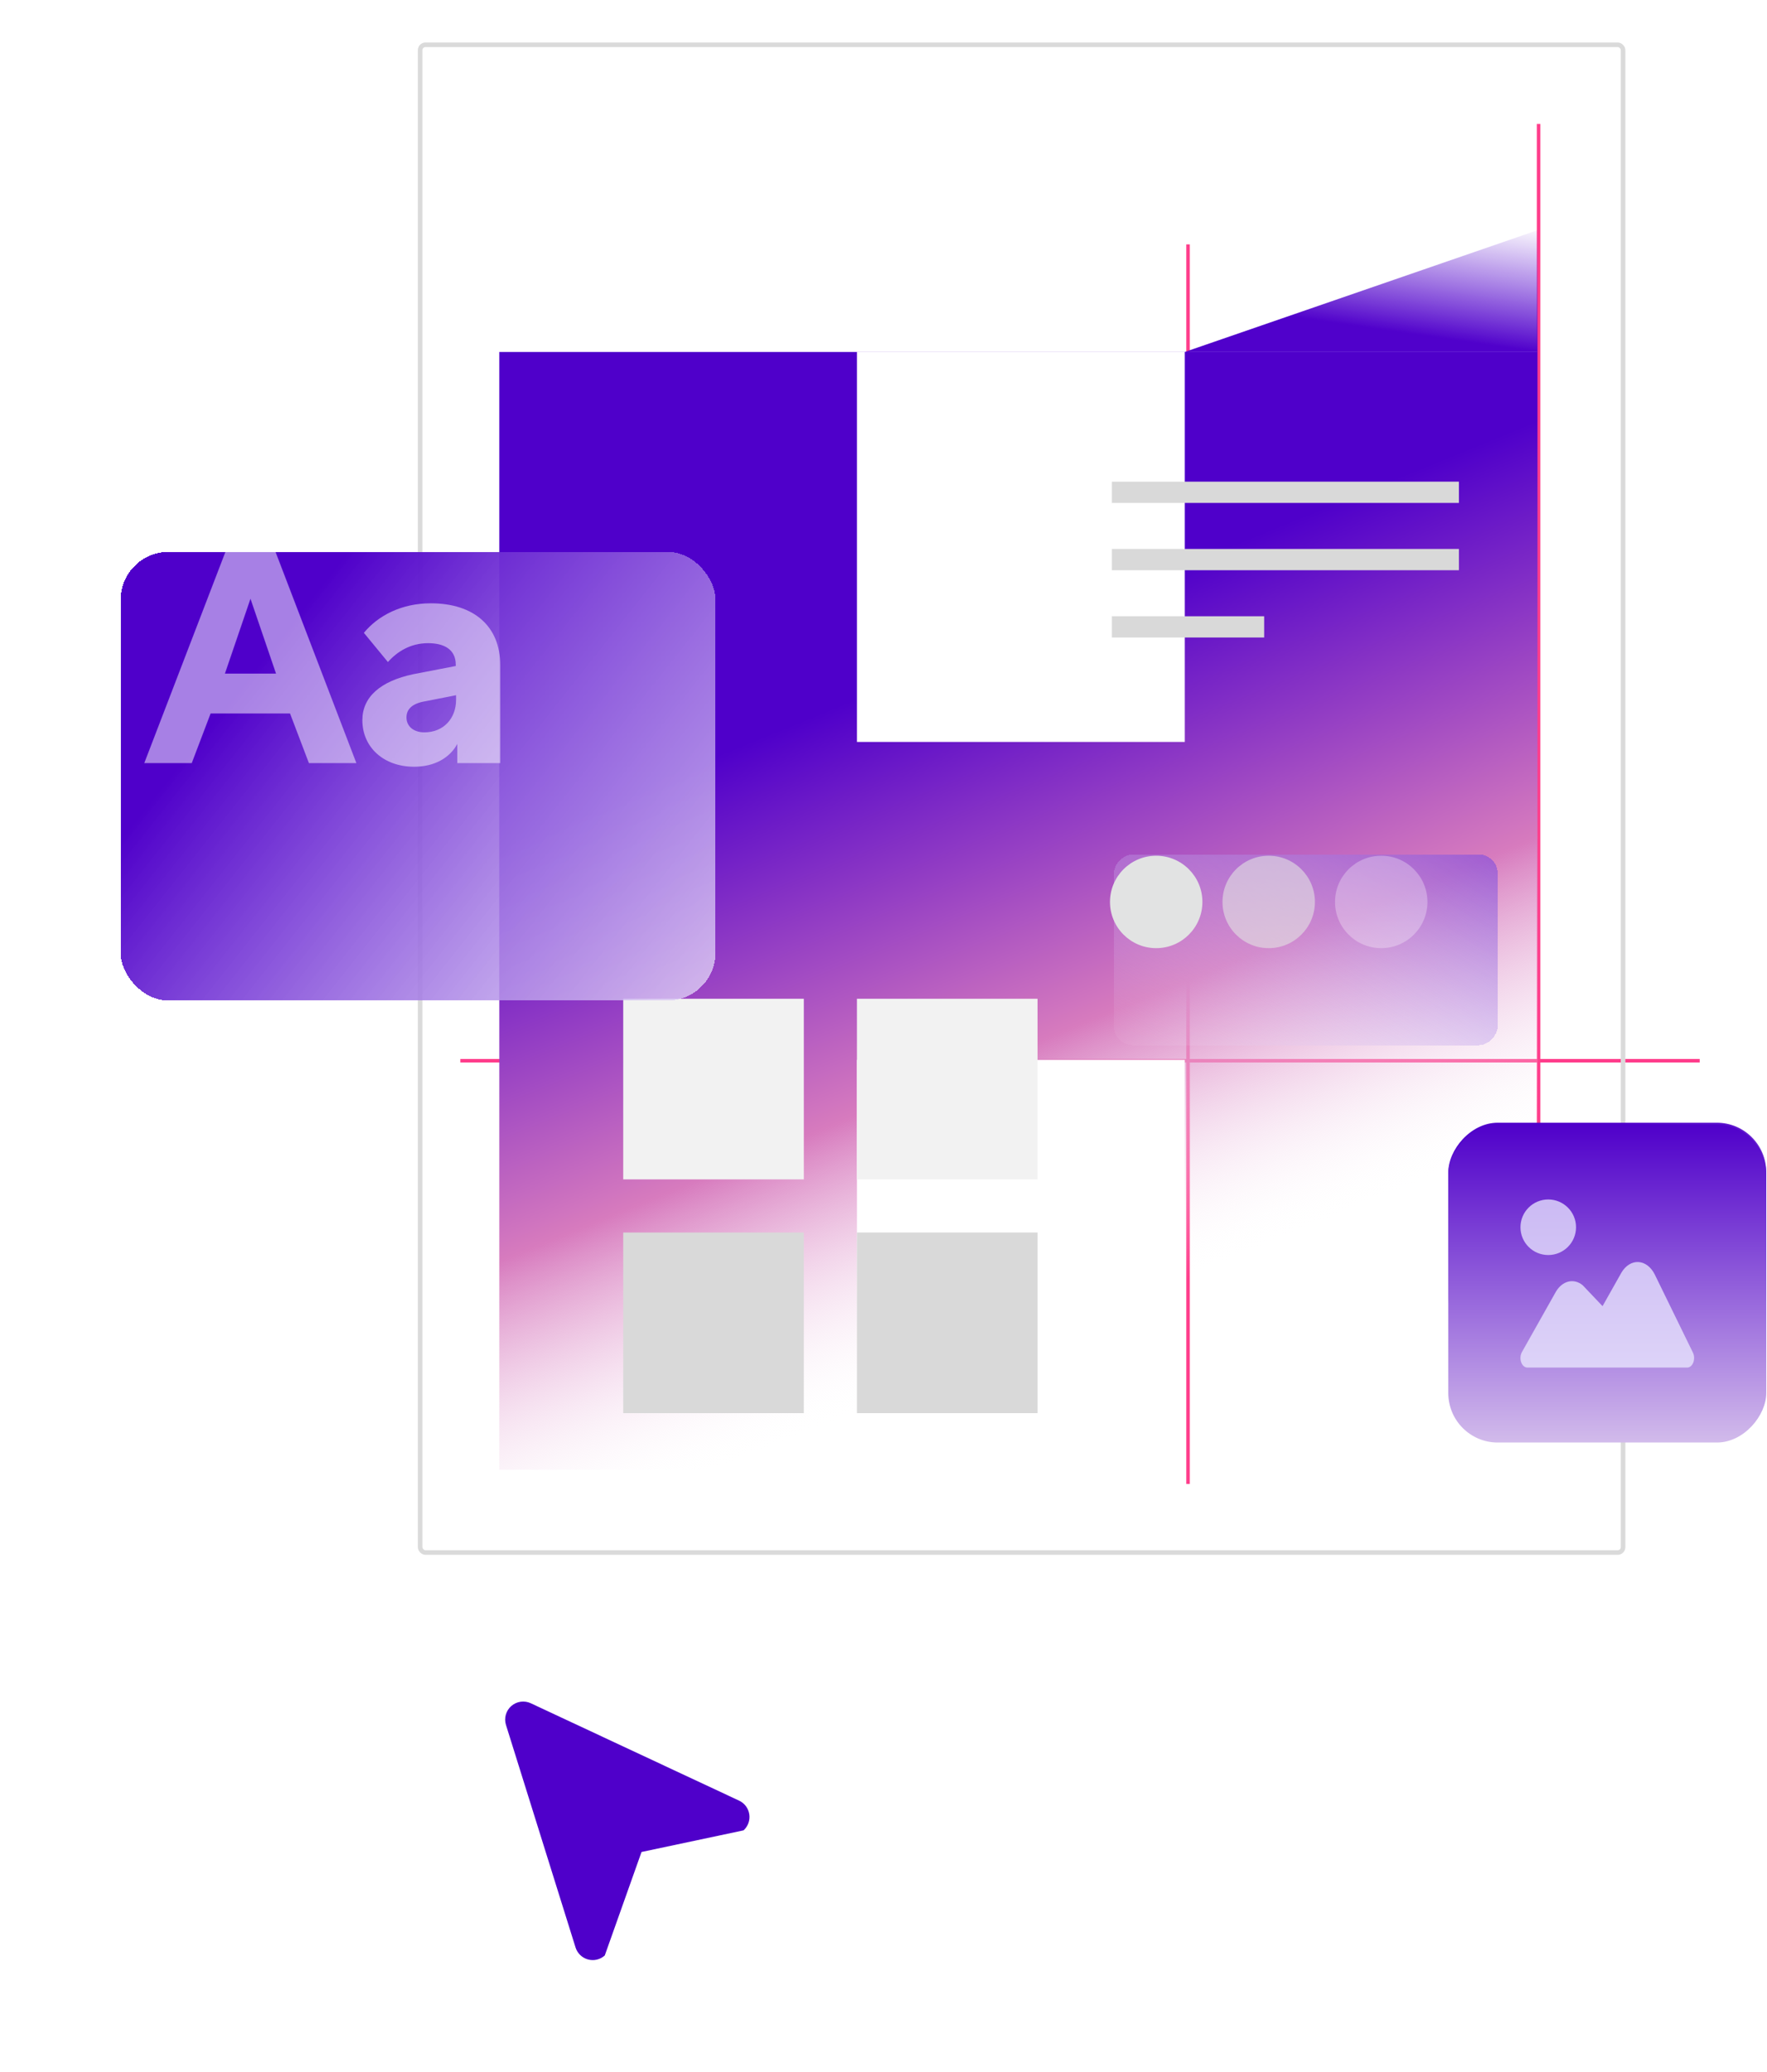 <svg width="499" height="585" viewBox="0 0 499 585" fill="none" xmlns="http://www.w3.org/2000/svg">
<line x1="335.5" y1="69" x2="335.5" y2="419" stroke="#FF3D8B"/>
<line x1="480" y1="299.5" x2="130" y2="299.5" stroke="#FF3D8B"/>
<path d="M434.5 35V342.5" stroke="#FF3D8B"/>
<rect x="118.646" y="12.646" width="339.708" height="425.708" rx="1.507" stroke="#DADADA" stroke-width="1.292" stroke-linecap="round" stroke-linejoin="round"/>
<mask id="path-5-inside-1_641_9023" fill="white">
<rect x="106" y="426" width="24" height="24" rx="0.97"/>
</mask>
<rect x="106" y="426" width="24" height="24" rx="0.97" fill="white" stroke="#DADADA" stroke-width="2.584" stroke-linecap="round" stroke-linejoin="round" mask="url(#path-5-inside-1_641_9023)"/>
<mask id="path-6-inside-2_641_9023" fill="white">
<rect x="106" width="24" height="24" rx="0.97"/>
</mask>
<rect x="106" width="24" height="24" rx="0.97" fill="white" stroke="#DADADA" stroke-width="2.584" stroke-linecap="round" stroke-linejoin="round" mask="url(#path-6-inside-2_641_9023)"/>
<mask id="path-7-inside-3_641_9023" fill="white">
<rect x="447" y="426" width="24" height="24" rx="0.97"/>
</mask>
<rect x="447" y="426" width="24" height="24" rx="0.97" fill="white" stroke="#DADADA" stroke-width="2.584" stroke-linecap="round" stroke-linejoin="round" mask="url(#path-7-inside-3_641_9023)"/>
<mask id="path-8-inside-4_641_9023" fill="white">
<rect x="447" width="24" height="24" rx="0.97"/>
</mask>
<rect x="447" width="24" height="24" rx="0.97" fill="white" stroke="#DADADA" stroke-width="2.584" stroke-linecap="round" stroke-linejoin="round" mask="url(#path-8-inside-4_641_9023)"/>
<g clip-path="url(#clip0_641_9023)">
<rect width="293.186" height="315.631" transform="translate(141 99.369)" fill="url(#paint0_linear_641_9023)"/>
<g opacity="0.2">
<line x1="392.953" y1="69.209" x2="392.953" y2="892.655" stroke="url(#paint1_angular_641_9023)" stroke-opacity="0.5" stroke-width="0.865"/>
<line x1="180.391" y1="69.209" x2="180.391" y2="892.655" stroke="url(#paint2_angular_641_9023)" stroke-opacity="0.5" stroke-width="0.865"/>
<line x1="410.668" y1="69.209" x2="410.668" y2="892.655" stroke="url(#paint3_angular_641_9023)" stroke-opacity="0.5" stroke-width="0.865"/>
<line x1="198.105" y1="69.209" x2="198.105" y2="892.655" stroke="url(#paint4_angular_641_9023)" stroke-opacity="0.5" stroke-width="0.865"/>
<line x1="251.245" y1="69.209" x2="251.245" y2="892.655" stroke="url(#paint5_angular_641_9023)" stroke-opacity="0.5" stroke-width="0.865"/>
<line x1="322.099" y1="69.209" x2="322.099" y2="892.655" stroke="url(#paint6_angular_641_9023)" stroke-opacity="0.5" stroke-width="0.865"/>
<line x1="428.381" y1="69.209" x2="428.381" y2="892.655" stroke="url(#paint7_angular_641_9023)" stroke-opacity="0.5" stroke-width="0.865"/>
<line x1="268.959" y1="69.209" x2="268.959" y2="892.655" stroke="url(#paint8_angular_641_9023)" stroke-opacity="0.5" stroke-width="0.865"/>
<line x1="339.813" y1="69.209" x2="339.813" y2="892.655" stroke="url(#paint9_angular_641_9023)" stroke-opacity="0.5" stroke-width="0.865"/>
<line x1="286.673" y1="69.209" x2="286.673" y2="892.655" stroke="url(#paint10_angular_641_9023)" stroke-opacity="0.5" stroke-width="0.865"/>
<line x1="215.818" y1="69.209" x2="215.818" y2="892.655" stroke="url(#paint11_angular_641_9023)" stroke-opacity="0.5" stroke-width="0.865"/>
<line x1="357.527" y1="69.209" x2="357.527" y2="892.655" stroke="url(#paint12_angular_641_9023)" stroke-opacity="0.5" stroke-width="0.865"/>
<line x1="144.965" y1="69.209" x2="144.965" y2="892.655" stroke="url(#paint13_angular_641_9023)" stroke-opacity="0.5" stroke-width="0.865"/>
<line x1="304.386" y1="69.209" x2="304.386" y2="892.655" stroke="url(#paint14_angular_641_9023)" stroke-opacity="0.5" stroke-width="0.865"/>
<line x1="233.532" y1="69.209" x2="233.532" y2="892.655" stroke="url(#paint15_angular_641_9023)" stroke-opacity="0.5" stroke-width="0.865"/>
<line x1="375.24" y1="69.209" x2="375.24" y2="892.655" stroke="url(#paint16_angular_641_9023)" stroke-opacity="0.5" stroke-width="0.865"/>
<line x1="162.678" y1="69.209" x2="162.678" y2="892.655" stroke="url(#paint17_angular_641_9023)" stroke-opacity="0.5" stroke-width="0.865"/>
<line x1="21.358" y1="334.479" x2="1038.83" y2="334.479" stroke="url(#paint18_angular_641_9023)" stroke-opacity="0.5" stroke-width="0.865"/>
<line x1="21.358" y1="192.771" x2="1038.83" y2="192.771" stroke="url(#paint19_angular_641_9023)" stroke-opacity="0.5" stroke-width="0.865"/>
<line x1="21.358" y1="263.625" x2="1038.83" y2="263.625" stroke="url(#paint20_angular_641_9023)" stroke-opacity="0.5" stroke-width="0.865"/>
<line x1="21.358" y1="121.917" x2="1038.83" y2="121.917" stroke="url(#paint21_angular_641_9023)" stroke-opacity="0.5" stroke-width="0.865"/>
<line x1="21.358" y1="405.333" x2="1038.83" y2="405.333" stroke="url(#paint22_angular_641_9023)" stroke-opacity="0.5" stroke-width="0.865"/>
<line x1="21.358" y1="316.765" x2="1038.83" y2="316.765" stroke="url(#paint23_angular_641_9023)" stroke-opacity="0.5" stroke-width="0.865"/>
<line x1="21.358" y1="175.057" x2="1038.83" y2="175.057" stroke="url(#paint24_angular_641_9023)" stroke-opacity="0.5" stroke-width="0.865"/>
<line x1="21.358" y1="245.911" x2="1038.83" y2="245.911" stroke="url(#paint25_angular_641_9023)" stroke-opacity="0.5" stroke-width="0.865"/>
<line x1="21.358" y1="104.203" x2="1038.83" y2="104.203" stroke="url(#paint26_angular_641_9023)" stroke-opacity="0.5" stroke-width="0.865"/>
<line x1="21.358" y1="387.619" x2="1038.83" y2="387.619" stroke="url(#paint27_angular_641_9023)" stroke-opacity="0.5" stroke-width="0.865"/>
<line x1="21.358" y1="299.052" x2="1038.83" y2="299.052" stroke="url(#paint28_angular_641_9023)" stroke-opacity="0.5" stroke-width="0.865"/>
<line x1="21.358" y1="157.344" x2="1038.83" y2="157.344" stroke="url(#paint29_angular_641_9023)" stroke-opacity="0.5" stroke-width="0.865"/>
<line x1="21.358" y1="228.198" x2="1038.83" y2="228.198" stroke="url(#paint30_angular_641_9023)" stroke-opacity="0.5" stroke-width="0.865"/>
<line x1="21.358" y1="369.906" x2="1038.83" y2="369.906" stroke="url(#paint31_angular_641_9023)" stroke-opacity="0.5" stroke-width="0.865"/>
<line x1="21.358" y1="281.338" x2="1038.83" y2="281.338" stroke="url(#paint32_angular_641_9023)" stroke-opacity="0.5" stroke-width="0.865"/>
<line x1="21.358" y1="139.63" x2="1038.83" y2="139.63" stroke="url(#paint33_angular_641_9023)" stroke-opacity="0.5" stroke-width="0.865"/>
<line x1="21.358" y1="210.484" x2="1038.83" y2="210.484" stroke="url(#paint34_angular_641_9023)" stroke-opacity="0.5" stroke-width="0.865"/>
<line x1="21.358" y1="352.192" x2="1038.83" y2="352.192" stroke="url(#paint35_angular_641_9023)" stroke-opacity="0.5" stroke-width="0.865"/>
</g>
<rect x="242.002" y="299.269" width="92.585" height="115.731" fill="white"/>
<rect x="242.002" y="99.369" width="92.585" height="110.12" fill="white"/>
<g filter="url(#filter0_d_641_9023)">
<rect width="108.407" height="53.876" rx="5.407" transform="matrix(-1 0 0 1 412.133 227.726)" fill="url(#paint36_linear_641_9023)" shape-rendering="crispEdges"/>
</g>
<circle cx="326.508" cy="254.663" r="13.049" fill="#E2E3E3"/>
<circle opacity="0.6" cx="358.283" cy="254.663" r="13.049" fill="#E2E3E3"/>
<circle opacity="0.3" cx="390.059" cy="254.663" r="13.049" fill="white"/>
<rect x="314" y="136" width="98" height="6" fill="#D9D9D9"/>
<rect x="314" y="155" width="98" height="6" fill="#D9D9D9"/>
<rect x="314" y="174" width="43" height="6" fill="#D9D9D9"/>
<rect x="176" y="282" width="51" height="51" fill="#F2F2F2"/>
<rect x="176" y="348" width="51" height="51" fill="#D9D9D9"/>
<rect x="242" y="282" width="51" height="51" fill="#F2F2F2"/>
<rect x="242" y="348" width="51" height="51" fill="#D9D9D9"/>
</g>
<rect width="89.79" height="62.658" rx="13.953" transform="matrix(-1 0 0 1 498.79 317)" fill="url(#paint37_linear_641_9023)"/>
<rect width="89.79" height="89.79" rx="13.953" transform="matrix(-1 0 0 1 498.79 317.507)" fill="url(#paint38_linear_641_9023)"/>
<path d="M439.405 364.678L429.789 381.756C429.563 382.156 429.422 382.637 429.384 383.142C429.345 383.648 429.411 384.158 429.572 384.615C429.734 385.072 429.985 385.457 430.298 385.725C430.61 385.994 430.971 386.136 431.339 386.135H476.455C476.811 386.135 477.16 386.001 477.465 385.749C477.77 385.496 478.02 385.133 478.187 384.699C478.354 384.265 478.433 383.777 478.415 383.286C478.396 382.795 478.282 382.321 478.083 381.913L467.275 359.794C466.753 358.764 466.066 357.916 465.266 357.315C464.467 356.714 463.577 356.378 462.668 356.332C461.759 356.286 460.854 356.533 460.025 357.052C459.196 357.571 458.466 358.348 457.891 359.323L452.559 368.791L446.957 362.889C445.751 361.892 444.327 361.525 442.941 361.853C441.556 362.181 440.302 363.183 439.405 364.678Z" fill="#EBE9FF" fill-opacity="0.75"/>
<path d="M437.224 354.361C441.558 354.361 445.071 350.848 445.071 346.515C445.071 342.181 441.558 338.668 437.224 338.668C432.891 338.668 429.378 342.181 429.378 346.515C429.378 350.848 432.891 354.361 437.224 354.361Z" fill="#EBE9FF" fill-opacity="0.75"/>
<path d="M434.186 65L334.587 99.369H434.186V65Z" fill="url(#paint39_linear_641_9023)"/>
<g filter="url(#filter1_dd_641_9023)">
<path d="M125.227 451.591L144.876 514.431C145.131 515.245 145.586 515.981 146.199 516.573C146.812 517.165 147.564 517.593 148.385 517.819C149.206 518.044 150.071 518.06 150.9 517.864C151.729 517.668 152.495 517.267 153.129 516.697L163.509 487.476L192.319 481.369C192.943 480.807 193.418 480.098 193.701 479.307C193.985 478.516 194.068 477.667 193.944 476.836C193.82 476.005 193.492 475.217 192.99 474.544C192.488 473.87 191.827 473.332 191.066 472.977L132.233 445.478C131.341 445.061 130.348 444.912 129.373 445.05C128.399 445.187 127.485 445.605 126.743 446.252C126.001 446.899 125.463 447.749 125.194 448.696C124.925 449.644 124.936 450.65 125.227 451.591Z" fill="#4F00CA"/>
</g>
<g filter="url(#filter2_d_641_9023)">
<rect x="7" y="122" width="168" height="126.678" rx="13.529" fill="url(#paint40_linear_641_9023)" shape-rendering="crispEdges"/>
</g>
<path d="M54.15 215.458L59.477 201.451H81.906L87.234 215.458H100.639L77.18 154.188H64.29L40.744 215.458H54.15ZM70.735 169.054L77.953 190.194H63.516L70.735 169.054Z" fill="white" fill-opacity="0.5"/>
<path d="M128.71 188.045L116.68 190.366C107.399 192.342 102.329 196.811 102.329 203.341C102.329 210.989 108.344 216.489 116.937 216.489C122.781 216.489 127.077 213.911 129.14 210.044V215.458H141.256V187.702C141.256 176.96 133.952 170.343 121.664 170.343C113.414 170.343 106.797 173.781 102.759 178.679L109.547 186.928C112.211 183.921 115.992 181.6 120.89 181.6C125.359 181.6 128.71 183.319 128.71 187.702V188.045ZM119.859 206.779C116.766 206.779 114.789 205.06 114.789 202.568C114.789 200.162 116.508 198.615 120.031 198.014L128.796 196.295V197.584C128.796 202.826 125.273 206.779 119.859 206.779Z" fill="white" fill-opacity="0.5"/>
<defs>
<filter id="filter0_d_641_9023" x="301.022" y="227.726" width="135.444" height="80.913" filterUnits="userSpaceOnUse" color-interpolation-filters="sRGB">
<feFlood flood-opacity="0" result="BackgroundImageFix"/>
<feColorMatrix in="SourceAlpha" type="matrix" values="0 0 0 0 0 0 0 0 0 0 0 0 0 0 0 0 0 0 127 0" result="hardAlpha"/>
<feOffset dx="10.815" dy="13.518"/>
<feGaussianBlur stdDeviation="6.759"/>
<feComposite in2="hardAlpha" operator="out"/>
<feColorMatrix type="matrix" values="0 0 0 0 0.326 0 0 0 0 0.29 0 0 0 0 0.738 0 0 0 0.2 0"/>
<feBlend mode="normal" in2="BackgroundImageFix" result="effect1_dropShadow_641_9023"/>
<feBlend mode="normal" in="SourceGraphic" in2="effect1_dropShadow_641_9023" result="shape"/>
</filter>
<filter id="filter1_dd_641_9023" x="100.977" y="433.654" width="147.191" height="151.191" filterUnits="userSpaceOnUse" color-interpolation-filters="sRGB">
<feFlood flood-opacity="0" result="BackgroundImageFix"/>
<feColorMatrix in="SourceAlpha" type="matrix" values="0 0 0 0 0 0 0 0 0 0 0 0 0 0 0 0 0 0 127 0" result="hardAlpha"/>
<feOffset dx="15.072" dy="27.75"/>
<feGaussianBlur stdDeviation="19.548"/>
<feComposite in2="hardAlpha" operator="out"/>
<feColorMatrix type="matrix" values="0 0 0 0 0.243 0 0 0 0 0.152 0 0 0 0 0.796 0 0 0 0.38 0"/>
<feBlend mode="normal" in2="BackgroundImageFix" result="effect1_dropShadow_641_9023"/>
<feColorMatrix in="SourceAlpha" type="matrix" values="0 0 0 0 0 0 0 0 0 0 0 0 0 0 0 0 0 0 127 0" result="hardAlpha"/>
<feOffset dx="2.584" dy="7.682"/>
<feGaussianBlur stdDeviation="2.749"/>
<feComposite in2="hardAlpha" operator="out"/>
<feColorMatrix type="matrix" values="0 0 0 0 0.319 0 0 0 0 0.17 0 0 0 0 0.742 0 0 0 0.14 0"/>
<feBlend mode="normal" in2="effect1_dropShadow_641_9023" result="effect2_dropShadow_641_9023"/>
<feBlend mode="normal" in="SourceGraphic" in2="effect2_dropShadow_641_9023" result="shape"/>
</filter>
<filter id="filter2_d_641_9023" x="0.235" y="122" width="235.647" height="194.325" filterUnits="userSpaceOnUse" color-interpolation-filters="sRGB">
<feFlood flood-opacity="0" result="BackgroundImageFix"/>
<feColorMatrix in="SourceAlpha" type="matrix" values="0 0 0 0 0 0 0 0 0 0 0 0 0 0 0 0 0 0 127 0" result="hardAlpha"/>
<feOffset dx="27.059" dy="33.824"/>
<feGaussianBlur stdDeviation="16.912"/>
<feComposite in2="hardAlpha" operator="out"/>
<feColorMatrix type="matrix" values="0 0 0 0 0.326 0 0 0 0 0.29 0 0 0 0 0.738 0 0 0 0.2 0"/>
<feBlend mode="normal" in2="BackgroundImageFix" result="effect1_dropShadow_641_9023"/>
<feBlend mode="normal" in="SourceGraphic" in2="effect1_dropShadow_641_9023" result="shape"/>
</filter>
<linearGradient id="paint0_linear_641_9023" x1="100.5" y1="300.131" x2="-44.159" y2="-54.189" gradientUnits="userSpaceOnUse">
<stop stop-color="white" stop-opacity="0"/>
<stop offset="0.204" stop-color="#D77BBE"/>
<stop offset="0.489" stop-color="#4F00CA"/>
<stop offset="0.995" stop-color="#4F00CA"/>
</linearGradient>
<radialGradient id="paint1_angular_641_9023" cx="0" cy="0" r="1" gradientUnits="userSpaceOnUse" gradientTransform="translate(392.021 480.932) rotate(-180) scale(0.5 411.723)">
<stop stop-color="white"/>
<stop offset="1" stop-color="white" stop-opacity="0"/>
</radialGradient>
<radialGradient id="paint2_angular_641_9023" cx="0" cy="0" r="1" gradientUnits="userSpaceOnUse" gradientTransform="translate(179.459 480.932) rotate(-180) scale(0.5 411.723)">
<stop stop-color="white"/>
<stop offset="1" stop-color="white" stop-opacity="0"/>
</radialGradient>
<radialGradient id="paint3_angular_641_9023" cx="0" cy="0" r="1" gradientUnits="userSpaceOnUse" gradientTransform="translate(409.735 480.932) rotate(-180) scale(0.5 411.723)">
<stop stop-color="white"/>
<stop offset="1" stop-color="white" stop-opacity="0"/>
</radialGradient>
<radialGradient id="paint4_angular_641_9023" cx="0" cy="0" r="1" gradientUnits="userSpaceOnUse" gradientTransform="translate(197.173 480.932) rotate(-180) scale(0.5 411.723)">
<stop stop-color="white"/>
<stop offset="1" stop-color="white" stop-opacity="0"/>
</radialGradient>
<radialGradient id="paint5_angular_641_9023" cx="0" cy="0" r="1" gradientUnits="userSpaceOnUse" gradientTransform="translate(250.313 480.932) rotate(-180) scale(0.5 411.723)">
<stop stop-color="white"/>
<stop offset="1" stop-color="white" stop-opacity="0"/>
</radialGradient>
<radialGradient id="paint6_angular_641_9023" cx="0" cy="0" r="1" gradientUnits="userSpaceOnUse" gradientTransform="translate(321.167 480.932) rotate(-180) scale(0.5 411.723)">
<stop stop-color="white"/>
<stop offset="1" stop-color="white" stop-opacity="0"/>
</radialGradient>
<radialGradient id="paint7_angular_641_9023" cx="0" cy="0" r="1" gradientUnits="userSpaceOnUse" gradientTransform="translate(427.448 480.932) rotate(-180) scale(0.5 411.723)">
<stop stop-color="white"/>
<stop offset="1" stop-color="white" stop-opacity="0"/>
</radialGradient>
<radialGradient id="paint8_angular_641_9023" cx="0" cy="0" r="1" gradientUnits="userSpaceOnUse" gradientTransform="translate(268.026 480.932) rotate(-180) scale(0.5 411.723)">
<stop stop-color="white"/>
<stop offset="1" stop-color="white" stop-opacity="0"/>
</radialGradient>
<radialGradient id="paint9_angular_641_9023" cx="0" cy="0" r="1" gradientUnits="userSpaceOnUse" gradientTransform="translate(338.881 480.932) rotate(-180) scale(0.5 411.723)">
<stop stop-color="white"/>
<stop offset="1" stop-color="white" stop-opacity="0"/>
</radialGradient>
<radialGradient id="paint10_angular_641_9023" cx="0" cy="0" r="1" gradientUnits="userSpaceOnUse" gradientTransform="translate(285.74 480.932) rotate(-180) scale(0.5 411.723)">
<stop stop-color="white"/>
<stop offset="1" stop-color="white" stop-opacity="0"/>
</radialGradient>
<radialGradient id="paint11_angular_641_9023" cx="0" cy="0" r="1" gradientUnits="userSpaceOnUse" gradientTransform="translate(214.886 480.932) rotate(-180) scale(0.5 411.723)">
<stop stop-color="white"/>
<stop offset="1" stop-color="white" stop-opacity="0"/>
</radialGradient>
<radialGradient id="paint12_angular_641_9023" cx="0" cy="0" r="1" gradientUnits="userSpaceOnUse" gradientTransform="translate(356.594 480.932) rotate(-180) scale(0.5 411.723)">
<stop stop-color="white"/>
<stop offset="1" stop-color="white" stop-opacity="0"/>
</radialGradient>
<radialGradient id="paint13_angular_641_9023" cx="0" cy="0" r="1" gradientUnits="userSpaceOnUse" gradientTransform="translate(144.032 480.932) rotate(-180) scale(0.5 411.723)">
<stop stop-color="white"/>
<stop offset="1" stop-color="white" stop-opacity="0"/>
</radialGradient>
<radialGradient id="paint14_angular_641_9023" cx="0" cy="0" r="1" gradientUnits="userSpaceOnUse" gradientTransform="translate(303.454 480.932) rotate(-180) scale(0.5 411.723)">
<stop stop-color="white"/>
<stop offset="1" stop-color="white" stop-opacity="0"/>
</radialGradient>
<radialGradient id="paint15_angular_641_9023" cx="0" cy="0" r="1" gradientUnits="userSpaceOnUse" gradientTransform="translate(232.6 480.932) rotate(-180) scale(0.5 411.723)">
<stop stop-color="white"/>
<stop offset="1" stop-color="white" stop-opacity="0"/>
</radialGradient>
<radialGradient id="paint16_angular_641_9023" cx="0" cy="0" r="1" gradientUnits="userSpaceOnUse" gradientTransform="translate(374.308 480.932) rotate(-180) scale(0.5 411.723)">
<stop stop-color="white"/>
<stop offset="1" stop-color="white" stop-opacity="0"/>
</radialGradient>
<radialGradient id="paint17_angular_641_9023" cx="0" cy="0" r="1" gradientUnits="userSpaceOnUse" gradientTransform="translate(161.746 480.932) rotate(-180) scale(0.5 411.723)">
<stop stop-color="white"/>
<stop offset="1" stop-color="white" stop-opacity="0"/>
</radialGradient>
<radialGradient id="paint18_angular_641_9023" cx="0" cy="0" r="1" gradientUnits="userSpaceOnUse" gradientTransform="translate(530.096 335.411) rotate(90) scale(0.5 508.737)">
<stop stop-color="white"/>
<stop offset="1" stop-color="white" stop-opacity="0"/>
</radialGradient>
<radialGradient id="paint19_angular_641_9023" cx="0" cy="0" r="1" gradientUnits="userSpaceOnUse" gradientTransform="translate(530.096 193.703) rotate(90) scale(0.5 508.737)">
<stop stop-color="white"/>
<stop offset="1" stop-color="white" stop-opacity="0"/>
</radialGradient>
<radialGradient id="paint20_angular_641_9023" cx="0" cy="0" r="1" gradientUnits="userSpaceOnUse" gradientTransform="translate(530.096 264.557) rotate(90) scale(0.5 508.737)">
<stop stop-color="white"/>
<stop offset="1" stop-color="white" stop-opacity="0"/>
</radialGradient>
<radialGradient id="paint21_angular_641_9023" cx="0" cy="0" r="1" gradientUnits="userSpaceOnUse" gradientTransform="translate(530.096 122.849) rotate(90) scale(0.5 508.737)">
<stop stop-color="white"/>
<stop offset="1" stop-color="white" stop-opacity="0"/>
</radialGradient>
<radialGradient id="paint22_angular_641_9023" cx="0" cy="0" r="1" gradientUnits="userSpaceOnUse" gradientTransform="translate(530.096 406.265) rotate(90) scale(0.5 508.737)">
<stop stop-color="white"/>
<stop offset="1" stop-color="white" stop-opacity="0"/>
</radialGradient>
<radialGradient id="paint23_angular_641_9023" cx="0" cy="0" r="1" gradientUnits="userSpaceOnUse" gradientTransform="translate(530.096 317.697) rotate(90) scale(0.5 508.737)">
<stop stop-color="white"/>
<stop offset="1" stop-color="white" stop-opacity="0"/>
</radialGradient>
<radialGradient id="paint24_angular_641_9023" cx="0" cy="0" r="1" gradientUnits="userSpaceOnUse" gradientTransform="translate(530.096 175.99) rotate(90) scale(0.5 508.737)">
<stop stop-color="white"/>
<stop offset="1" stop-color="white" stop-opacity="0"/>
</radialGradient>
<radialGradient id="paint25_angular_641_9023" cx="0" cy="0" r="1" gradientUnits="userSpaceOnUse" gradientTransform="translate(530.096 246.843) rotate(90) scale(0.5 508.737)">
<stop stop-color="white"/>
<stop offset="1" stop-color="white" stop-opacity="0"/>
</radialGradient>
<radialGradient id="paint26_angular_641_9023" cx="0" cy="0" r="1" gradientUnits="userSpaceOnUse" gradientTransform="translate(530.096 105.135) rotate(90) scale(0.5 508.737)">
<stop stop-color="white"/>
<stop offset="1" stop-color="white" stop-opacity="0"/>
</radialGradient>
<radialGradient id="paint27_angular_641_9023" cx="0" cy="0" r="1" gradientUnits="userSpaceOnUse" gradientTransform="translate(530.096 388.552) rotate(90) scale(0.5 508.737)">
<stop stop-color="white"/>
<stop offset="1" stop-color="white" stop-opacity="0"/>
</radialGradient>
<radialGradient id="paint28_angular_641_9023" cx="0" cy="0" r="1" gradientUnits="userSpaceOnUse" gradientTransform="translate(530.096 299.984) rotate(90) scale(0.5 508.737)">
<stop stop-color="white"/>
<stop offset="1" stop-color="white" stop-opacity="0"/>
</radialGradient>
<radialGradient id="paint29_angular_641_9023" cx="0" cy="0" r="1" gradientUnits="userSpaceOnUse" gradientTransform="translate(530.096 158.276) rotate(90) scale(0.5 508.737)">
<stop stop-color="white"/>
<stop offset="1" stop-color="white" stop-opacity="0"/>
</radialGradient>
<radialGradient id="paint30_angular_641_9023" cx="0" cy="0" r="1" gradientUnits="userSpaceOnUse" gradientTransform="translate(530.096 229.13) rotate(90) scale(0.5 508.737)">
<stop stop-color="white"/>
<stop offset="1" stop-color="white" stop-opacity="0"/>
</radialGradient>
<radialGradient id="paint31_angular_641_9023" cx="0" cy="0" r="1" gradientUnits="userSpaceOnUse" gradientTransform="translate(530.096 370.838) rotate(90) scale(0.5 508.737)">
<stop stop-color="white"/>
<stop offset="1" stop-color="white" stop-opacity="0"/>
</radialGradient>
<radialGradient id="paint32_angular_641_9023" cx="0" cy="0" r="1" gradientUnits="userSpaceOnUse" gradientTransform="translate(530.096 282.271) rotate(90) scale(0.5 508.737)">
<stop stop-color="white"/>
<stop offset="1" stop-color="white" stop-opacity="0"/>
</radialGradient>
<radialGradient id="paint33_angular_641_9023" cx="0" cy="0" r="1" gradientUnits="userSpaceOnUse" gradientTransform="translate(530.096 140.563) rotate(90) scale(0.5 508.737)">
<stop stop-color="white"/>
<stop offset="1" stop-color="white" stop-opacity="0"/>
</radialGradient>
<radialGradient id="paint34_angular_641_9023" cx="0" cy="0" r="1" gradientUnits="userSpaceOnUse" gradientTransform="translate(530.096 211.417) rotate(90) scale(0.5 508.737)">
<stop stop-color="white"/>
<stop offset="1" stop-color="white" stop-opacity="0"/>
</radialGradient>
<radialGradient id="paint35_angular_641_9023" cx="0" cy="0" r="1" gradientUnits="userSpaceOnUse" gradientTransform="translate(530.096 353.125) rotate(90) scale(0.5 508.737)">
<stop stop-color="white"/>
<stop offset="1" stop-color="white" stop-opacity="0"/>
</radialGradient>
<linearGradient id="paint36_linear_641_9023" x1="7.767" y1="-63.124" x2="92.493" y2="71.013" gradientUnits="userSpaceOnUse">
<stop stop-color="#4F00CA"/>
<stop offset="1" stop-color="white" stop-opacity="0"/>
</linearGradient>
<linearGradient id="paint37_linear_641_9023" x1="44.895" y1="0" x2="36.376" y2="57.449" gradientUnits="userSpaceOnUse">
<stop stop-color="#4F00CA"/>
<stop offset="1" stop-color="#D2BBEB"/>
</linearGradient>
<linearGradient id="paint38_linear_641_9023" x1="44.895" y1="0" x2="44.895" y2="89.79" gradientUnits="userSpaceOnUse">
<stop stop-color="#4F00CA"/>
<stop offset="1" stop-color="#D2BBEB"/>
</linearGradient>
<linearGradient id="paint39_linear_641_9023" x1="393" y1="93.5" x2="398" y2="58.5" gradientUnits="userSpaceOnUse">
<stop stop-color="#5001CB"/>
<stop offset="1" stop-color="#611AD0" stop-opacity="0"/>
</linearGradient>
<linearGradient id="paint40_linear_641_9023" x1="19.624" y1="187.064" x2="168.688" y2="305.052" gradientUnits="userSpaceOnUse">
<stop stop-color="#4F00CA"/>
<stop offset="1" stop-color="white" stop-opacity="0.75"/>
</linearGradient>
<clipPath id="clip0_641_9023">
<rect width="293.186" height="315.631" fill="white" transform="translate(141 99.369)"/>
</clipPath>
</defs>
</svg>
